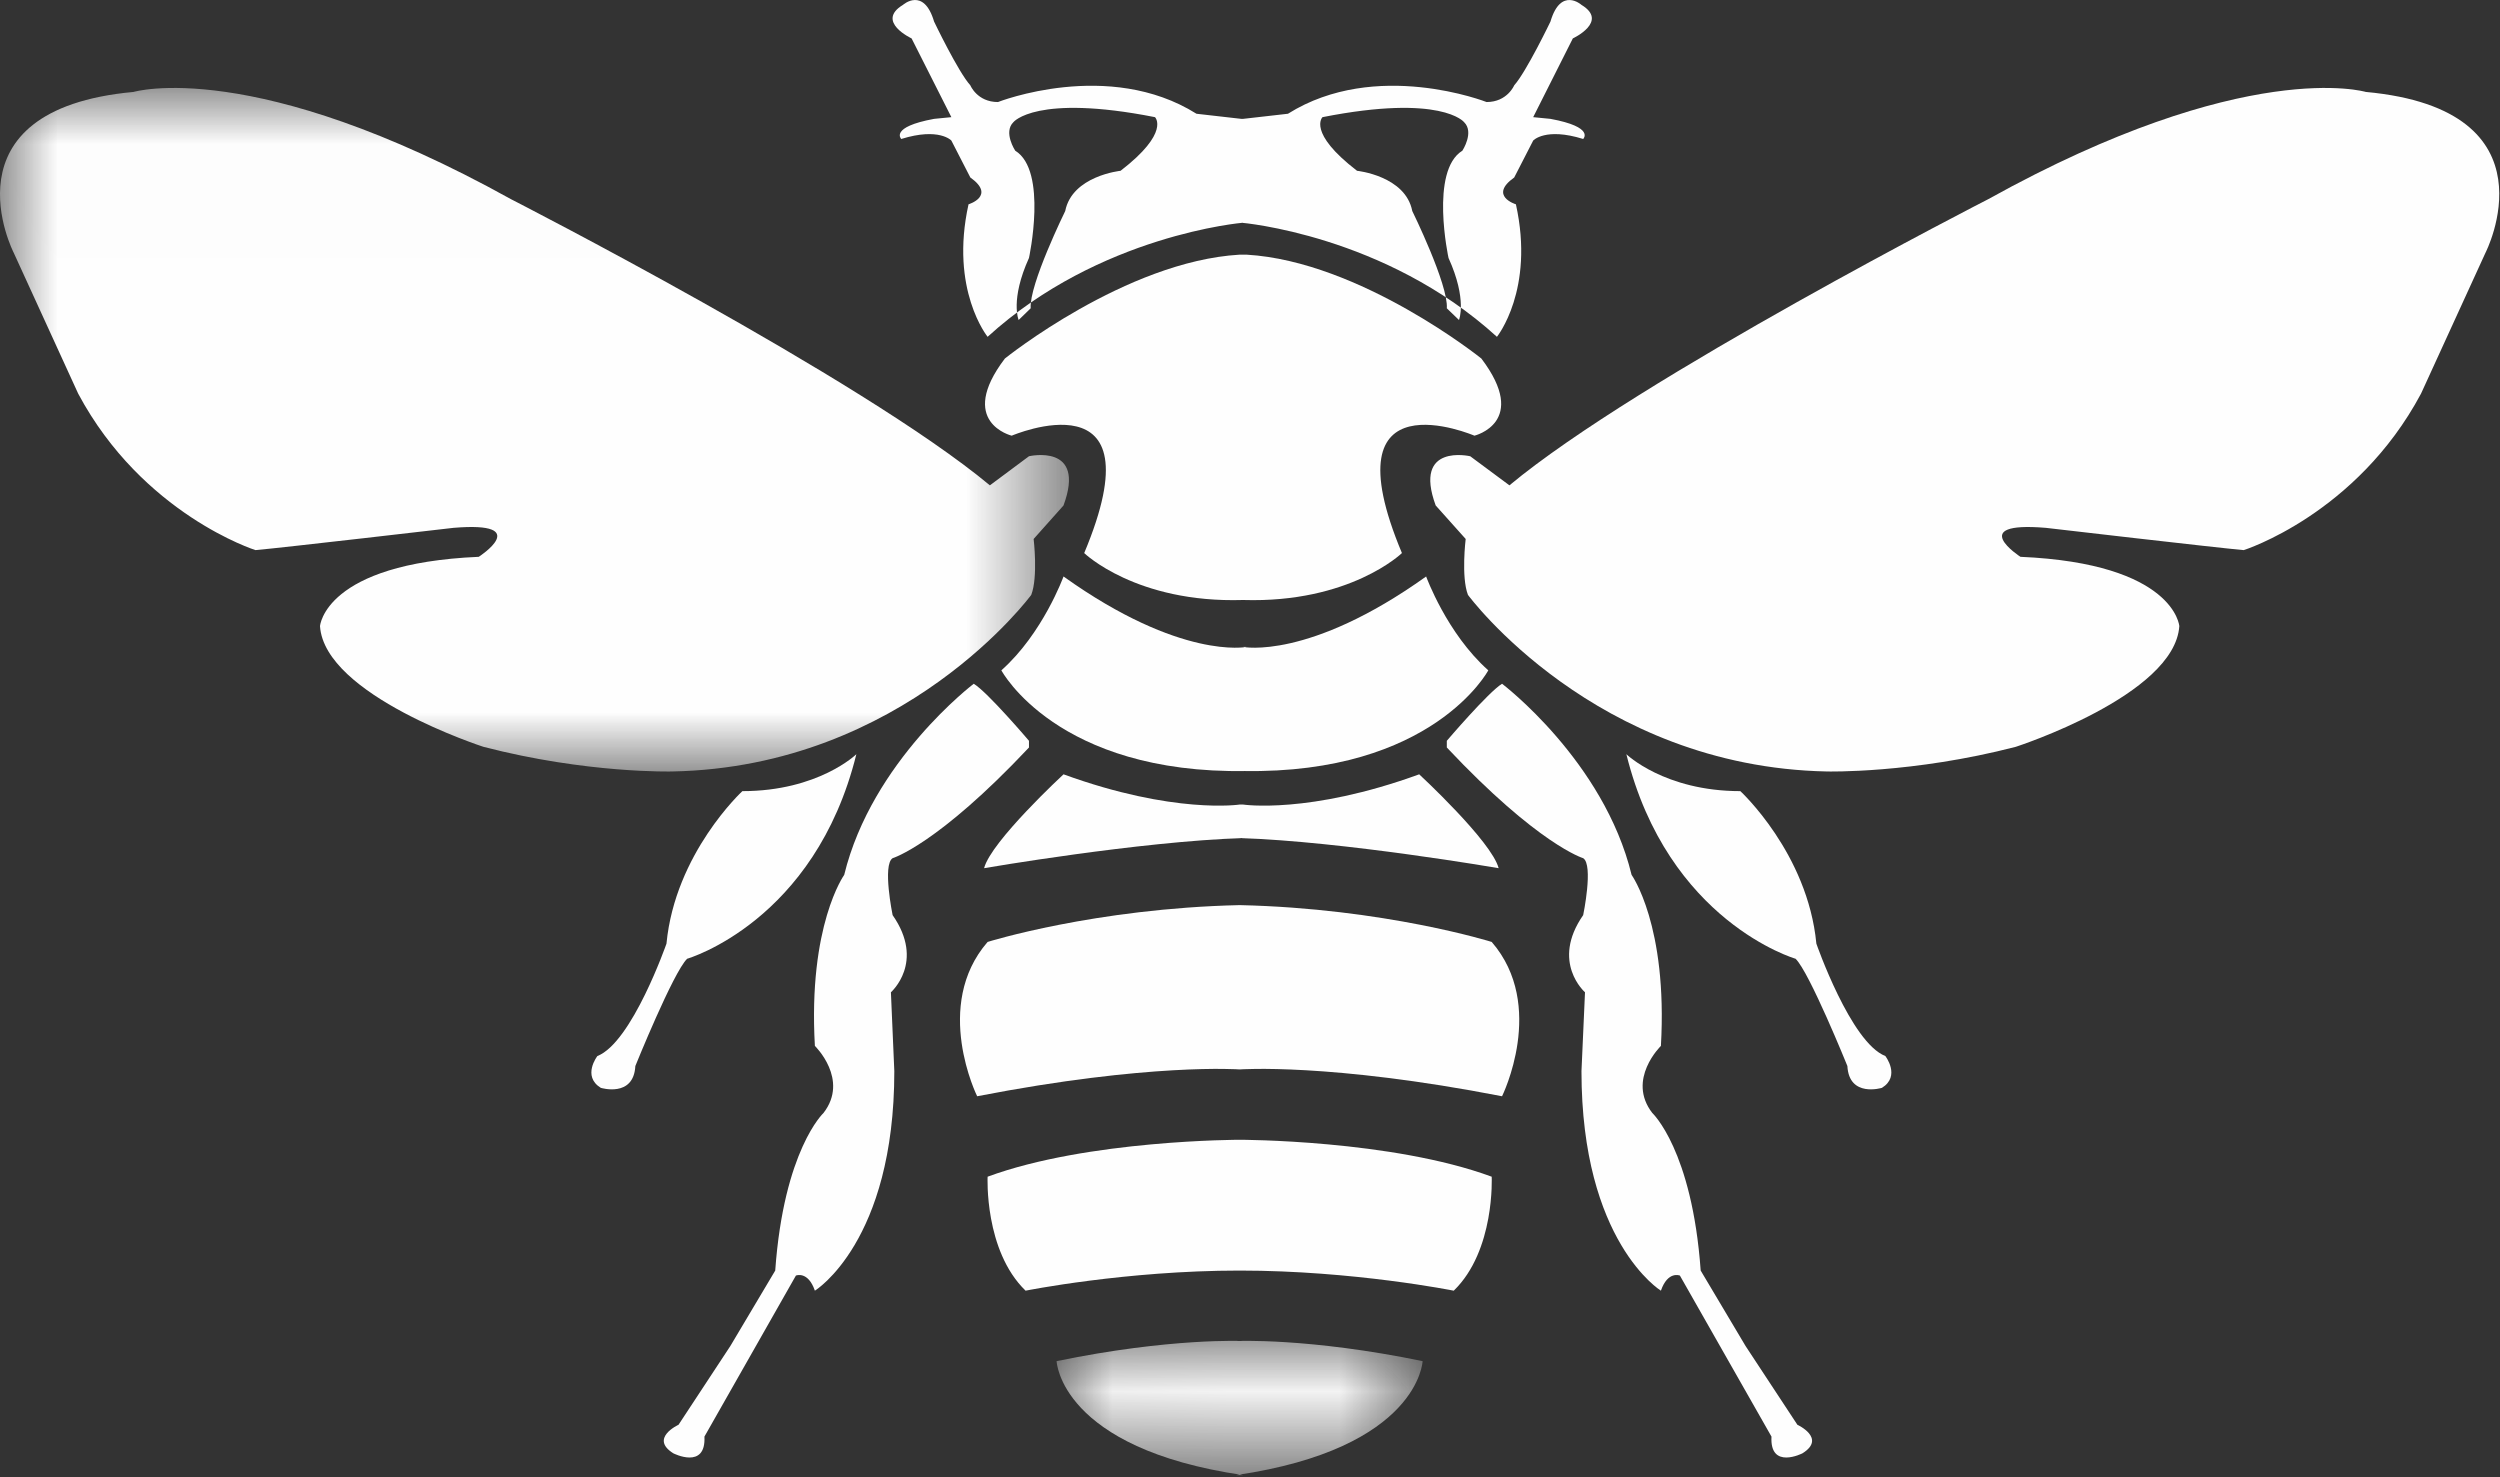 <?xml version="1.0" encoding="UTF-8"?>
<svg width="22px" height="13px" viewBox="0 0 22 13" version="1.1" xmlns="http://www.w3.org/2000/svg" xmlns:xlink="http://www.w3.org/1999/xlink">
    <rect x="0" y="0" width="22" height="13" fill="#333333" stroke="none"/>
    <!-- Generator: sketchtool 52.6 (67491) - http://www.bohemiancoding.com/sketch -->
    <title>78D9B316-DA82-4439-A06E-6204E2C1CA71</title>
    <desc>Created with sketchtool.</desc>
    <defs>
        <polygon id="path-1" points="0 0.009 9.407 0.009 9.407 6.024 0 6.024"></polygon>
        <polygon id="path-3" points="0.014 0.06 3.235 0.06 3.235 1.241 0.014 1.241"></polygon>
    </defs>
    <g id="Page-2" stroke="none" stroke-width="1" fill="none" fill-rule="evenodd">
        <g id="HOME-PAGE-V2.1" transform="translate(-205, -16)">
            <g id="UPPER-NAVIGATION---FINAL">
                <g id="THE-WIHITE-BEE" transform="translate(205, 16)">
                    <g id="Group-3" transform="translate(0, 0.765)">
                        <mask id="mask-2" fill="white">
                            <use xlink:href="#path-1"></use>
                        </mask>
                        <g id="Clip-2"></g>
                        <path d="M0.121,1.46 C0.121,1.46 -0.527,0.201 1.175,0.044 C1.175,0.044 2.228,-0.271 4.497,0.988 C4.497,0.988 7.576,2.562 8.711,3.506 L9.055,3.25 C9.055,3.25 9.562,3.132 9.359,3.683 L9.096,3.978 C9.096,3.978 9.136,4.313 9.075,4.47 C9.075,4.47 7.961,5.985 5.915,6.024 C5.915,6.024 5.166,6.044 4.254,5.807 C4.254,5.807 2.856,5.355 2.816,4.745 C2.816,4.745 2.856,4.194 4.213,4.135 C4.213,4.135 4.7,3.821 3.991,3.88 C3.991,3.88 2.471,4.057 2.248,4.076 C2.248,4.076 1.256,3.762 0.688,2.699 L0.121,1.46 Z" id="Fill-1" fill="#FEFEFE" mask="url(#mask-2)"></path>
                    </g>
                    <path d="M21.872,2.225 C21.872,2.225 22.521,0.966 20.819,0.809 C20.819,0.809 19.765,0.494 17.496,1.753 C17.496,1.753 14.417,3.327 13.283,4.271 L12.938,4.015 C12.938,4.015 12.432,3.897 12.634,4.448 L12.898,4.743 C12.898,4.743 12.857,5.077 12.918,5.235 C12.918,5.235 14.032,6.749 16.078,6.789 C16.078,6.789 16.828,6.808 17.739,6.572 C17.739,6.572 19.137,6.12 19.178,5.51 C19.178,5.51 19.137,4.959 17.78,4.9 C17.78,4.9 17.294,4.586 18.003,4.645 C18.003,4.645 19.522,4.822 19.745,4.841 C19.745,4.841 20.738,4.527 21.305,3.464 L21.872,2.225 Z" id="Fill-4" fill="#FEFEFE"></path>
                    <path d="M10.97,2.241 C11.972,2.3 13.036,3.155 13.036,3.155 C13.461,3.716 12.975,3.834 12.975,3.834 C12.975,3.834 11.669,3.273 12.337,4.867 C12.337,4.867 11.881,5.309 10.939,5.28 C9.997,5.309 9.541,4.867 9.541,4.867 C10.21,3.273 8.903,3.834 8.903,3.834 C8.903,3.834 8.417,3.716 8.843,3.155 C8.843,3.155 9.906,2.3 10.909,2.241" id="Fill-6" fill="#FEFEFE"></path>
                    <path d="M10.939,6.785 C12.611,6.814 13.097,5.899 13.097,5.899 C12.732,5.575 12.55,5.073 12.55,5.073 C11.517,5.811 10.939,5.693 10.939,5.693 L10.97,5.693 C10.97,5.693 10.392,5.811 9.359,5.073 C9.359,5.073 9.177,5.575 8.812,5.899 C8.812,5.899 9.298,6.814 10.97,6.785" id="Fill-8" fill="#FEFEFE"></path>
                    <path d="M10.909,7.375 C11.82,7.404 13.188,7.64 13.188,7.64 C13.127,7.404 12.489,6.814 12.489,6.814 C11.517,7.168 10.939,7.08 10.939,7.08 L10.909,7.08 C10.909,7.08 10.331,7.168 9.359,6.814 C9.359,6.814 8.721,7.404 8.66,7.64 C8.66,7.64 10.028,7.404 10.939,7.375" id="Fill-10" fill="#FEFEFE"></path>
                    <path d="M10.909,7.965 C12.185,7.994 13.127,8.289 13.127,8.289 C13.613,8.85 13.218,9.647 13.218,9.647 C11.699,9.352 10.909,9.411 10.909,9.411 C10.909,9.411 10.119,9.352 8.599,9.647 C8.599,9.647 8.204,8.85 8.691,8.289 C8.691,8.289 9.633,7.994 10.909,7.965" id="Fill-12" fill="#FEFEFE"></path>
                    <path d="M10.909,11.181 C11.912,11.181 12.793,11.358 12.793,11.358 C13.158,11.004 13.127,10.355 13.127,10.355 C12.246,10.03 10.909,10.03 10.909,10.03 C10.909,10.03 9.572,10.03 8.691,10.355 C8.691,10.355 8.66,11.004 9.025,11.358 C9.025,11.358 9.906,11.181 10.909,11.181" id="Fill-14" fill="#FEFEFE"></path>
                    <g id="Group-18" transform="translate(9.284, 11.74)">
                        <mask id="mask-4" fill="white">
                            <use xlink:href="#path-3"></use>
                        </mask>
                        <g id="Clip-17"></g>
                        <path d="M1.594,1.241 C3.205,1.005 3.235,0.238 3.235,0.238 C2.232,0.031 1.594,0.061 1.594,0.061 L1.655,0.061 C1.655,0.061 1.017,0.031 0.014,0.238 C0.014,0.238 0.044,1.005 1.655,1.241" id="Fill-16" fill="#FEFEFE" mask="url(#mask-4)"></path>
                    </g>
                    <path d="M9.055,6.519 C9.055,6.519 8.691,6.091 8.569,6.017 C8.569,6.017 7.673,6.696 7.429,7.699 C7.429,7.699 7.11,8.142 7.171,9.204 C7.171,9.204 7.475,9.499 7.247,9.794 C7.247,9.794 6.898,10.119 6.822,11.181 L6.427,11.845 L5.971,12.538 C5.971,12.538 5.713,12.656 5.925,12.789 C5.925,12.789 6.214,12.937 6.199,12.642 L7.004,11.225 C7.004,11.225 7.11,11.181 7.171,11.358 C7.171,11.358 7.87,10.93 7.87,9.426 L7.84,8.732 C7.84,8.732 8.144,8.467 7.855,8.053 C7.855,8.053 7.764,7.611 7.855,7.552 C7.855,7.552 8.25,7.434 9.055,6.578" id="Fill-19" fill="#FEFEFE"></path>
                    <path d="M12.732,6.519 C12.732,6.519 13.097,6.091 13.218,6.017 C13.218,6.017 14.115,6.696 14.358,7.699 C14.358,7.699 14.677,8.142 14.616,9.204 C14.616,9.204 14.312,9.499 14.54,9.794 C14.54,9.794 14.89,10.119 14.966,11.181 L15.361,11.845 L15.817,12.538 C15.817,12.538 16.075,12.656 15.862,12.789 C15.862,12.789 15.573,12.937 15.589,12.642 L14.783,11.225 C14.783,11.225 14.677,11.181 14.616,11.358 C14.616,11.358 13.917,10.93 13.917,9.426 L13.948,8.732 C13.948,8.732 13.644,8.467 13.932,8.053 C13.932,8.053 14.024,7.611 13.932,7.552 C13.932,7.552 13.537,7.434 12.732,6.578" id="Fill-21" fill="#FEFEFE"></path>
                    <path d="M7.536,6.637 C7.536,6.637 7.202,6.962 6.533,6.962 C6.533,6.962 5.941,7.508 5.865,8.304 C5.865,8.304 5.561,9.175 5.257,9.293 C5.257,9.293 5.12,9.47 5.287,9.573 C5.287,9.573 5.576,9.662 5.591,9.381 C5.591,9.381 5.925,8.555 6.047,8.437 C6.047,8.437 7.171,8.112 7.536,6.637" id="Fill-23" fill="#FEFEFE"></path>
                    <path d="M14.312,6.637 C14.312,6.637 14.647,6.962 15.315,6.962 C15.315,6.962 15.908,7.508 15.984,8.304 C15.984,8.304 16.287,9.175 16.591,9.293 C16.591,9.293 16.728,9.47 16.561,9.573 C16.561,9.573 16.272,9.662 16.257,9.381 C16.257,9.381 15.923,8.555 15.801,8.437 C15.801,8.437 14.677,8.112 14.312,6.637" id="Fill-25" fill="#FEFEFE"></path>
                    <path d="M12.839,2.816 C12.839,2.816 12.914,2.639 12.747,2.27 C12.747,2.27 12.58,1.503 12.869,1.326 C12.869,1.326 12.975,1.164 12.884,1.075 C12.884,1.075 12.687,0.824 11.638,1.031 C11.638,1.031 11.501,1.164 11.942,1.503 C11.942,1.503 12.368,1.547 12.428,1.857 C12.428,1.857 12.747,2.506 12.732,2.713 L12.839,2.816 Z M9.07,2.713 C9.055,2.506 9.374,1.857 9.374,1.857 C9.435,1.547 9.861,1.503 9.861,1.503 C10.301,1.164 10.164,1.031 10.164,1.031 C9.116,0.824 8.918,1.075 8.918,1.075 C8.827,1.164 8.934,1.326 8.934,1.326 C9.222,1.503 9.055,2.27 9.055,2.27 C8.888,2.639 8.964,2.816 8.964,2.816 L9.07,2.713 Z M10.939,1.046 L11.334,1.001 C12.109,0.515 13.082,0.898 13.082,0.898 C13.264,0.898 13.325,0.751 13.325,0.751 C13.431,0.633 13.644,0.19 13.644,0.19 C13.735,-0.12 13.917,0.043 13.917,0.043 C14.16,0.19 13.841,0.338 13.841,0.338 L13.492,1.031 L13.644,1.046 C14.039,1.119 13.932,1.223 13.932,1.223 C13.598,1.119 13.492,1.237 13.492,1.237 L13.325,1.562 C13.097,1.724 13.34,1.798 13.34,1.798 C13.507,2.551 13.173,2.964 13.173,2.964 C12.185,2.064 10.924,1.96 10.924,1.96 L10.939,1.96 C10.939,1.96 9.678,2.064 8.691,2.964 C8.691,2.964 8.356,2.551 8.523,1.798 C8.523,1.798 8.767,1.724 8.539,1.562 L8.372,1.237 C8.372,1.237 8.265,1.119 7.931,1.223 C7.931,1.223 7.825,1.119 8.22,1.046 L8.372,1.031 L8.022,0.338 C8.022,0.338 7.703,0.19 7.946,0.043 C7.946,0.043 8.128,-0.12 8.22,0.19 C8.22,0.19 8.432,0.633 8.539,0.751 C8.539,0.751 8.599,0.898 8.782,0.898 C8.782,0.898 9.754,0.515 10.529,1.001 L10.924,1.046 L10.939,1.046 Z" id="Fill-27" fill="#FEFEFE"></path>
                </g>
            </g>
        </g>
    </g>
</svg>